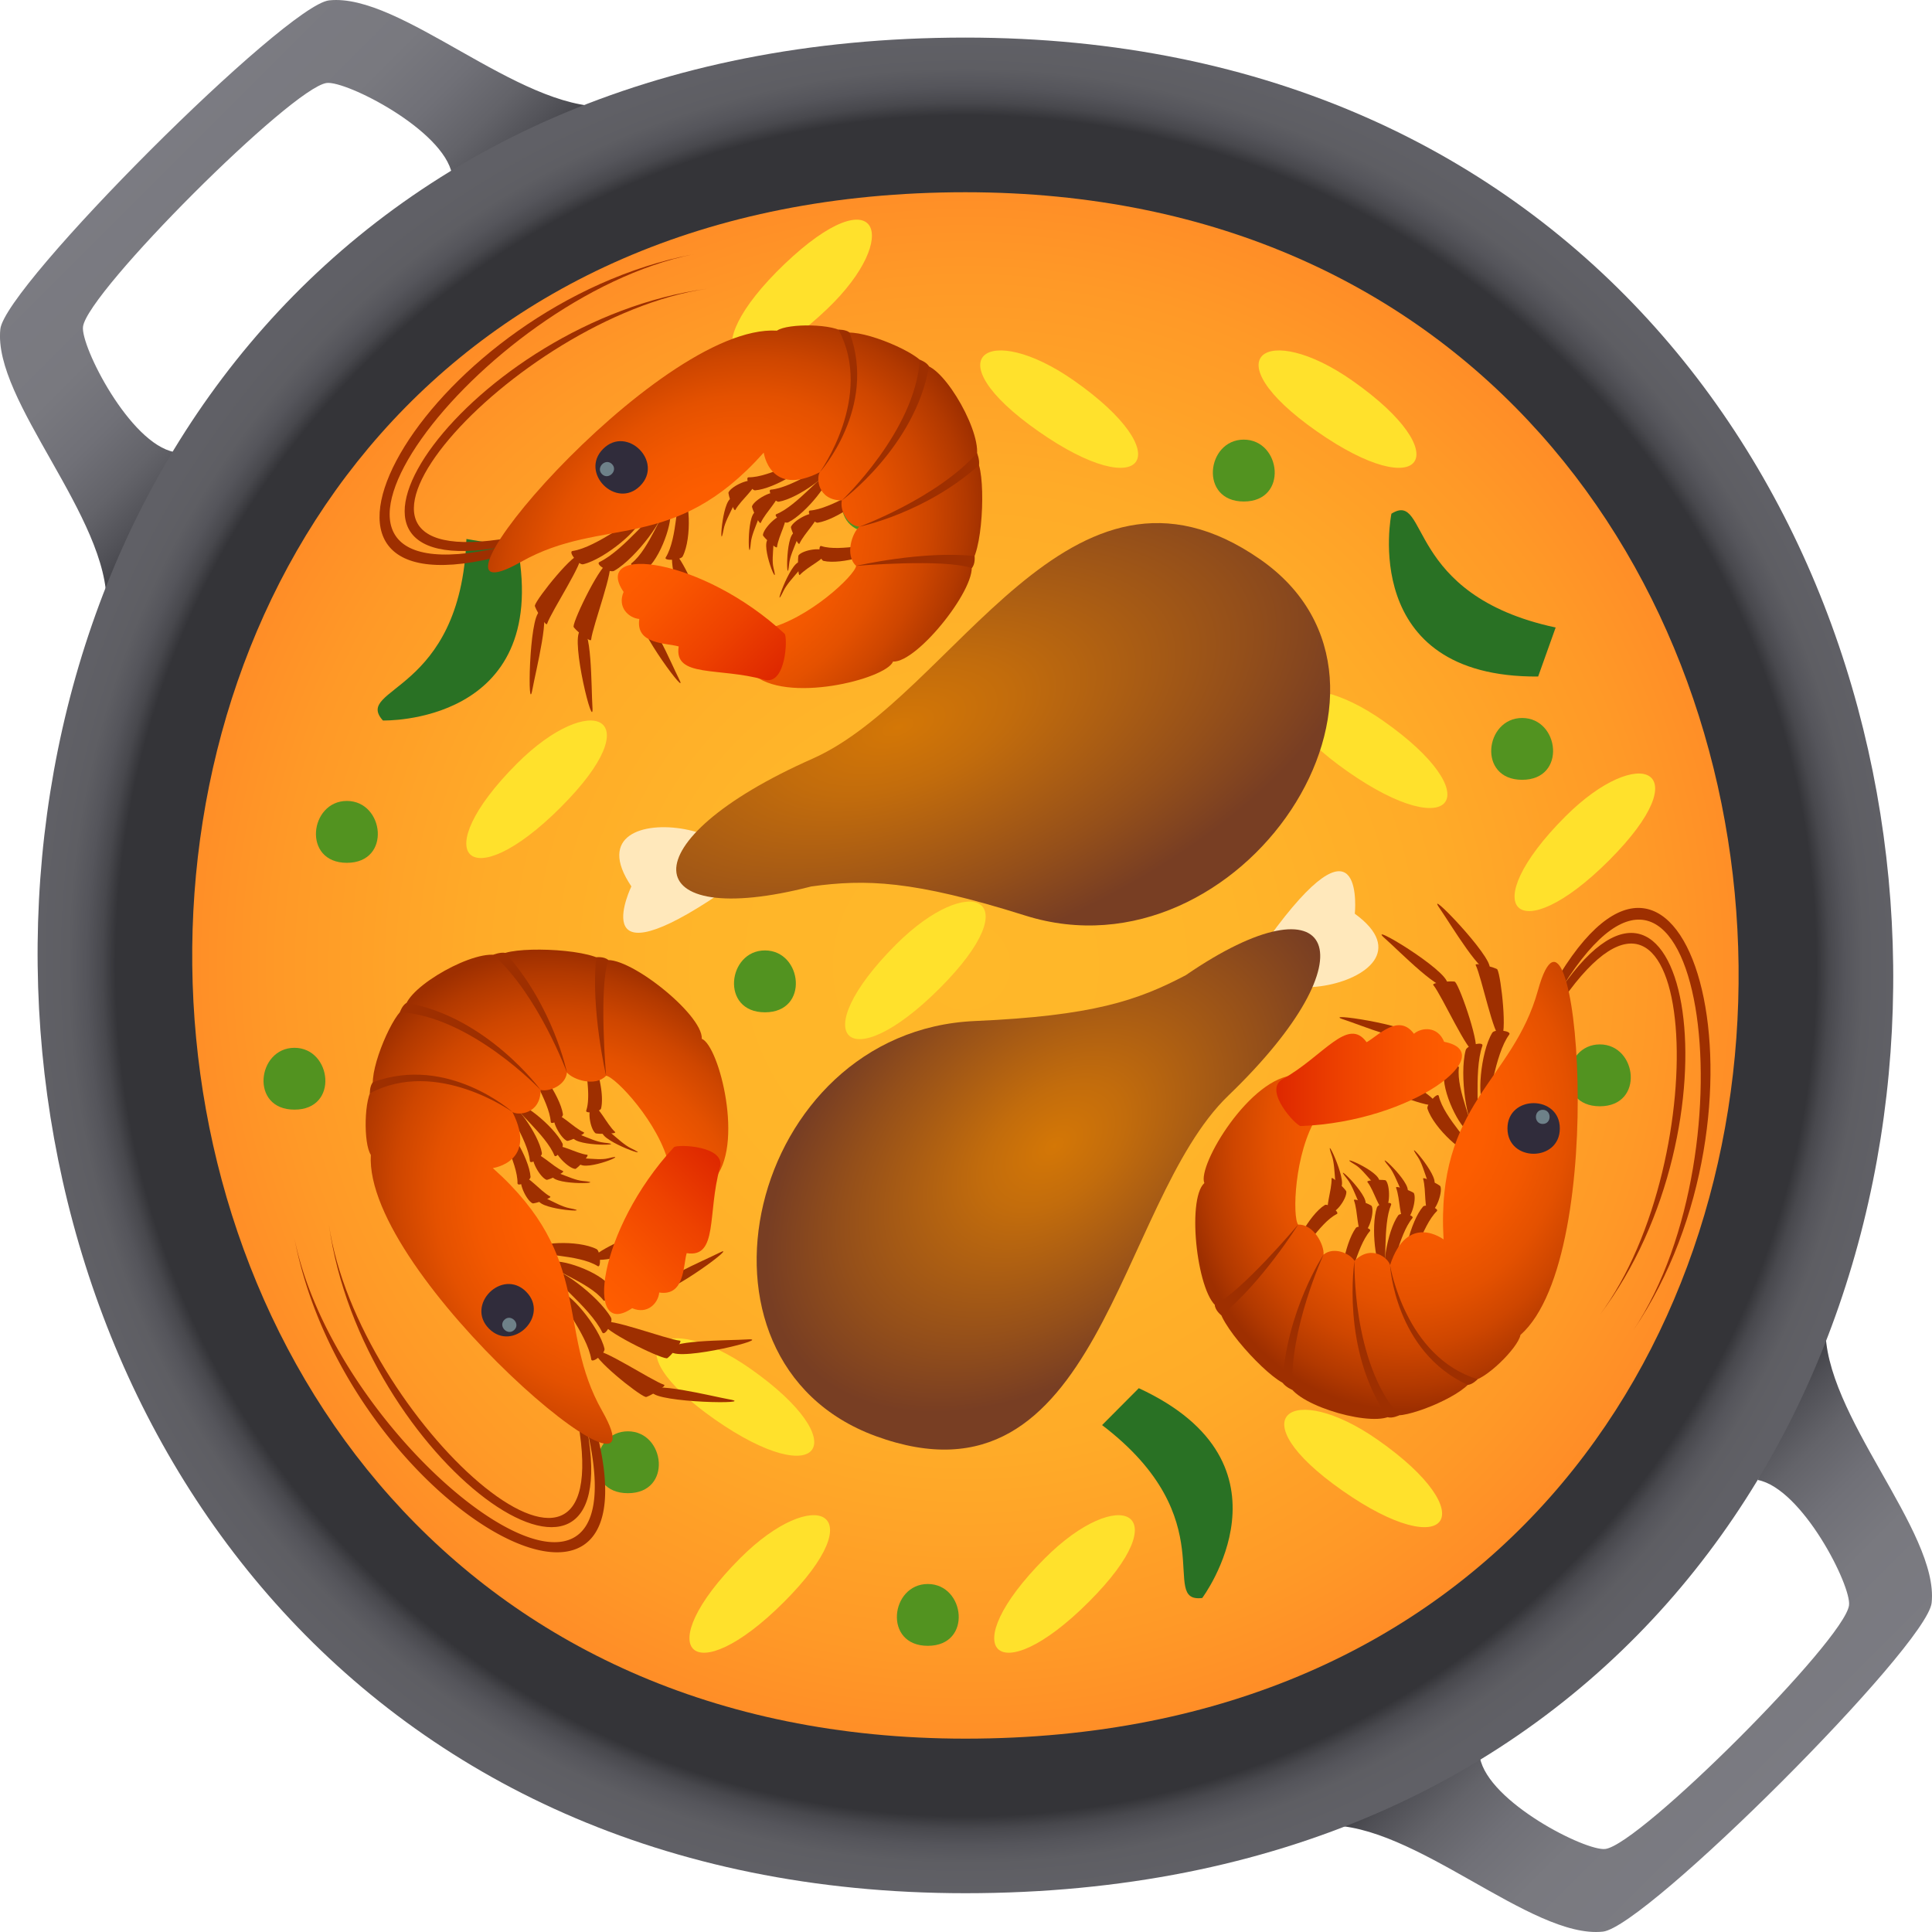 <svg xmlns="http://www.w3.org/2000/svg" xml:space="preserve" style="enable-background:new 0 0 64 64" viewBox="0 0 64 64"><linearGradient id="a" x1="4.978" x2="11.797" y1="4.978" y2="11.797" gradientUnits="userSpaceOnUse"><stop offset="0" style="stop-color:#7b7b82"/><stop offset=".353" style="stop-color:#79797f"/><stop offset=".566" style="stop-color:#707077"/><stop offset=".741" style="stop-color:#636369"/><stop offset=".895" style="stop-color:#4f4f55"/><stop offset="1" style="stop-color:#3d3d42"/></linearGradient><path d="M20.064 3.53c-2.909.088-6.792-3.77-9.16-3.518C9.473.162.161 9.475.011 10.903c-.252 2.37 3.608 6.25 3.518 9.16l2.246-5.088c-1.48-.282-3.112-3.52-3.025-4.155.154-1.154 6.915-7.915 8.07-8.071.634-.085 3.872 1.548 4.155 3.027l5.088-2.246z" style="fill:url(#a)"/><linearGradient id="b" x1="52.205" x2="59.023" y1="52.203" y2="59.021" gradientUnits="userSpaceOnUse"><stop offset="0" style="stop-color:#3d3d42"/><stop offset=".105" style="stop-color:#4f4f55"/><stop offset=".259" style="stop-color:#636369"/><stop offset=".434" style="stop-color:#707077"/><stop offset=".647" style="stop-color:#79797f"/><stop offset="1" style="stop-color:#7b7b82"/></linearGradient><path d="M43.938 60.47c2.909-.088 6.79 3.77 9.159 3.518 1.428-.15 10.74-9.463 10.891-10.891.252-2.37-3.606-6.25-3.516-9.16l-2.248 5.088c1.481.282 3.114 3.52 3.027 4.155-.154 1.154-6.915 7.915-8.07 8.069-.636.087-3.874-1.546-4.156-3.025l-5.087 2.246z" style="fill:url(#b)"/><radialGradient id="c" cx="52.081" cy="40.786" r="28.813" gradientTransform="translate(-23.574 -11.527) scale(1.067)" gradientUnits="userSpaceOnUse"><stop offset=".915" style="stop-color:#343438"/><stop offset=".916" style="stop-color:#343438"/><stop offset=".93" style="stop-color:#48484d"/><stop offset=".947" style="stop-color:#55555b"/><stop offset=".967" style="stop-color:#5e5e63"/><stop offset="1" style="stop-color:#606066"/></radialGradient><path d="M31.98 1.245c-41.67 0-40.283 61.47 0 61.47 41.674 0 40.283-61.47 0-61.47z" style="fill:url(#c)"/><radialGradient id="d" cx="52.081" cy="40.787" r="27.16" gradientTransform="translate(-23.574 -11.527) scale(1.067)" gradientUnits="userSpaceOnUse"><stop offset="0" style="stop-color:#ffb829"/><stop offset=".304" style="stop-color:#ffb529"/><stop offset=".555" style="stop-color:#ffab28"/><stop offset=".786" style="stop-color:#ff9927"/><stop offset="1" style="stop-color:#ff8226"/></radialGradient><path d="M31.98 6.368c-34.726 0-33.57 51.227 0 51.227 34.729 0 33.57-51.227 0-51.227z" style="fill:url(#d)"/><path d="M17.126 25.293c-3.037 3.04-1.592 4.491 1.448 1.45 3.044-3.042 1.006-3.902-1.448-1.45zm34.726 1.756c-3.038 3.042-1.593 4.492 1.45 1.452 3.04-3.044 1.005-3.904-1.45-1.452zM34.615 51.617c-3.039 3.046-1.592 4.49 1.45 1.45 3.042-3.039 1.004-3.902-1.45-1.45zm-7.211-41.385c2.507-2.396 1.693-4.453-1.418-1.483-3.107 2.974-1.692 4.454 1.418 1.483zm-2.558 35.1c-2.84-1.99-4.696-.787-1.175 1.682 3.522 2.464 4.698.785 1.175-1.682zM45.645 47.7c-2.84-1.99-4.698-.788-1.175 1.679 3.522 2.467 4.698.787 1.175-1.679zm-.85-35.093c-2.84-1.989-4.698-.787-1.176 1.68 3.524 2.466 4.698.787 1.176-1.68zm-9.219 0c-2.842-1.989-4.7-.787-1.178 1.68 3.524 2.466 4.699.787 1.178-1.68zM45.82 23.878c-2.843-1.991-4.698-.787-1.176 1.68 3.524 2.463 4.699.787 1.175-1.68zm-21.3 27.738c-3.04 3.044-1.592 4.492 1.45 1.452 3.04-3.04 1.002-3.904-1.45-1.452zm5.157-20.324c-3.04 3.043-1.594 4.49 1.448 1.45 3.039-3.042 1.004-3.902-1.448-1.45z" style="fill:#ffe12c"/><path d="M11.491 26.532c-1.24 0-1.488 2.05 0 2.05s1.24-2.05 0-2.05zm13.849 4.952c-1.242 0-1.487 2.05 0 2.05 1.485 0 1.24-2.05 0-2.05zM9.754 34.71c-1.24 0-1.487 2.05 0 2.048 1.486.003 1.24-2.048 0-2.048zM20.8 47.414c-1.24 0-1.486 2.05 0 2.05 1.487 0 1.24-2.05 0-2.05zm8.107-31.825c-1.24 0-1.487 2.048 0 2.048 1.488 0 1.24-2.048 0-2.048zm12.294-1.026c-1.24 0-1.485 2.05.002 2.05 1.485 0 1.24-2.05-.002-2.05zm11.796 20.034c-1.24 0-1.485 2.05 0 2.05 1.487-.002 1.24-2.05 0-2.05zM30.735 52.472c1.24 0 1.486 2.048 0 2.048-1.487 0-1.24-2.048 0-2.048z" style="fill:#529320"/><path d="M46.093 17.017c-.002 0-1.116 5.434 4.86 5.394l.58-1.624c-5.039-1.08-4.184-4.558-5.44-3.77zm-28.942 1.127-1.7-.29c-.187 5.146-3.76 4.909-2.767 6.013-.001.002 5.545.153 4.467-5.723zm20.574 27.841-1.217 1.223c4.098 3.121 1.844 5.904 3.317 5.728.002 0 3.322-4.443-2.1-6.95z" style="fill:#297124"/><path d="M44.88 30.269s.347-3.44-2.583.433c-2.552 3.377 5.892 1.965 2.583-.433z" style="fill:#ffe8bb"/><radialGradient id="e" cx="54.85" cy="46.409" r="10.306" gradientTransform="matrix(.821 -.681 .432 .521 -30.16 51.128)" gradientUnits="userSpaceOnUse"><stop offset="0" style="stop-color:#d47706"/><stop offset=".245" style="stop-color:#c26c0c"/><stop offset=".734" style="stop-color:#944f1a"/><stop offset="1" style="stop-color:#783e23"/></radialGradient><path d="M39.28 32.305c-1.602.842-3.083 1.347-6.987 1.518-7.496.327-10.092 11.252-3.283 13.75 7.437 2.72 7.98-7.721 11.68-11.28 4.865-4.68 3.534-7.383-1.41-3.988z" style="fill:url(#e)"/><path d="M20.915 29.363s-1.502 3.114 2.574.476c3.555-2.303-4.862-3.862-2.574-.476z" style="fill:#ffe8bb"/><radialGradient id="f" cx="50.005" cy="33.383" r="15.257" gradientTransform="matrix(1.006 -.354 .173 .492 -26.333 25.364)" gradientUnits="userSpaceOnUse"><stop offset="0" style="stop-color:#d47706"/><stop offset=".245" style="stop-color:#c26c0c"/><stop offset=".734" style="stop-color:#944f1a"/><stop offset="1" style="stop-color:#783e23"/></radialGradient><path d="M41.746 18.53c-6.321-4.397-10.14 4.526-14.831 6.603-6.176 2.735-5.847 5.728-.04 4.232 1.794-.245 3.356-.212 7.085.963 7.156 2.256 13.742-7.656 7.786-11.798z" style="fill:url(#f)"/><path d="M50.424 23.784c-1.24 0-1.49 2.048 0 2.048 1.485 0 1.24-2.048 0-2.048z" style="fill:#529320"/><path d="M47.701 30.105c.308.439 1.483 2.407 1.643 1.979.138-.368-2.219-2.798-1.643-1.98z" style="fill:#9e2f00"/><path d="M49.709 34.36c.236-.002.021-2.016-.108-2.247-.034-.056-.767-.244-.717-.144.199.404.6 2.391.825 2.391z" style="fill:#9e2f00"/><path d="M49.996 34.27c.09-.124-.48-.192-.562-.06-.4.653-.516 2.285-.261 2.334.196.036.328-1.607.823-2.273zm-3.03 4.053c.26.38.351 1.244.542.908.164-.29-1.053-1.65-.542-.908z" style="fill:#9e2f00"/><path d="M47.348 40.145c.197.041.445-.623.369-.843-.02-.055-.603-.347-.575-.254.11.384.02 1.058.206 1.097z" style="fill:#9e2f00"/><path d="M47.597 40.122c.092-.09-.371-.25-.457-.152-.42.485-.735 1.86-.53 1.947.158.066.488-1.315.987-1.795zM45.892 31.1c.403.35 2.007 1.992 2.055 1.487.044-.435-2.806-2.138-2.055-1.487z" style="fill:#9e2f00"/><path d="M48.852 34.842c.227-.087-.47-2.121-.65-2.316-.046-.048-.794.018-.722.104.288.353 1.158 2.293 1.373 2.212z" style="fill:#9e2f00"/><path d="M49.105 34.647c.058-.164-.505-.03-.551.138-.224.826.062 2.58.318 2.538.197-.031-.077-1.801.233-2.676zm-4.581-.87c.466.149 2.376.931 2.308.533-.06-.345-3.174-.808-2.308-.533z" style="fill:#9e2f00"/><path d="M48.327 35.366c.018-.141-.491.125-.496.269-.025.695.652 1.947.887 1.842.18-.082-.487-1.352-.39-2.11zm-.777 1.215c.141-.191-1.384-1.062-1.621-1.078-.06-.003-.624.494-.526.505.398.05 2.017.757 2.148.573z" style="fill:#9e2f00"/><path d="M47.66 36.303c-.032-.139-.418.289-.373.424.215.662 1.28 1.603 1.464 1.42.142-.14-.92-1.1-1.09-1.844zm-1.648 2.341c.29.345.45 1.195.613.837.14-.31-1.183-1.514-.613-.837z" style="fill:#9e2f00"/><path d="M46.539 40.41c.2.017.395-.674.299-.883-.023-.054-.627-.274-.592-.183.14.365.105 1.047.293 1.065z" style="fill:#9e2f00"/><path d="M46.786 40.355c.086-.101-.39-.205-.469-.094-.377.532-.579 1.937-.367 1.999.163.047.38-1.366.836-1.905zm-1.899-1.774c.369.218.75.962.805.562.05-.345-1.528-.988-.805-.562z" style="fill:#9e2f00"/><path d="M45.863 40.055c.193-.058.192-.786.045-.95-.036-.04-.669-.021-.611.051.233.294.382.954.566.899z" style="fill:#9e2f00"/><path d="M46.082 39.91c.053-.127-.426-.046-.469.087-.216.646-.028 2.055.188 2.034.168-.016-.008-1.437.281-2.12zm-1.456-.855c.287.352.438 1.206.603.85.143-.306-1.165-1.539-.603-.85z" style="fill:#9e2f00"/><path d="M45.134 40.832c.199.022.4-.665.308-.877-.022-.053-.625-.285-.591-.194.137.368.094 1.05.283 1.071z" style="fill:#9e2f00"/><path d="M45.38 40.783c.088-.099-.388-.213-.466-.105-.383.525-.6 1.927-.39 1.993.163.05.395-1.36.857-1.888zm-1.26-2.5c.157.452.033 1.31.296 1.05.229-.223-.604-1.93-.297-1.05z" style="fill:#9e2f00"/><path d="M44.039 40.156c.179.106.58-.447.56-.684-.004-.059-.492-.534-.489-.436.013.403-.239 1.02-.071 1.12z" style="fill:#9e2f00"/><path d="M44.284 40.217c.111-.056-.295-.365-.4-.298-.52.323-1.158 1.534-.985 1.687.136.116.79-1.095 1.385-1.39zm7.484-7.54c4.58-7.318 6.352 5.346 2.342 11.385 4.952-7.298 1.909-18.845-2.44-11.785.068.153.098.4.098.4z" style="fill:#9e2f00"/><path d="M51.78 33.103c4.453-6.336 5.083 5.247 1.21 10.461 4.77-6.295 2.97-16.945-1.266-10.829.048.142.056.368.056.368z" style="fill:#9e2f00"/><radialGradient id="g" cx="485.597" cy="804.783" r="9.968" gradientTransform="matrix(-.195 .932 -.765 -.165 757.366 -282.53)" gradientUnits="userSpaceOnUse"><stop offset="0" style="stop-color:#ff5e00"/><stop offset=".274" style="stop-color:#fc5d00"/><stop offset=".464" style="stop-color:#f35800"/><stop offset=".629" style="stop-color:#e45100"/><stop offset=".78" style="stop-color:#ce4600"/><stop offset=".919" style="stop-color:#b23900"/><stop offset="1" style="stop-color:#9e2f00"/></radialGradient><path d="M46.124 46.863c.348.173 2.24-.563 2.611-1.119.435.004 1.553-1.088 1.632-1.522 3.007-2.66 1.841-15.971.58-11.416-.834 3.02-3.388 3.733-3.127 8.252 0 0-1.198-.914-1.773.852-.044-.217-.605-.71-1.178-.143-.16-.261-.701-.475-1.025-.205.031-.306-.319-1.013-.841-.995-.193-.245-.136-2.363.628-3.582 0 0-.362-1.34-.705-1.37-1.507.034-3.275 3.005-3.03 3.575-.608.55-.22 3.836.484 4.135.096.704 1.873 2.569 2.314 2.546.325.73 2.894 1.442 3.43.992z" style="fill:url(#g)"/><path d="M48.95 45.688c-2.405-.73-2.903-3.778-2.903-3.778s.16 2.862 2.575 3.968c.167-.017.327-.19.327-.19zm-2.607 1.199c-1.565-1.77-1.474-5.12-1.474-5.12s-.46 2.955 1.098 5.18c.16.046.376-.06.376-.06zm-3.53-.843c-.116-1.995 1.03-4.482 1.03-4.482s-1.228 1.858-1.358 4.24c.105.15.328.242.328.242zm-2.355-2.473c1.34-1.075 2.545-3.004 2.545-3.004s-1.886 2.235-2.762 2.657c.01.19.217.347.217.347z" style="fill:#9e2f00"/><linearGradient id="h" x1="437.632" x2="437.632" y1="738.497" y2="732.348" gradientTransform="rotate(90 591.389 189.388)" gradientUnits="userSpaceOnUse"><stop offset="0" style="stop-color:#de2800"/><stop offset=".365" style="stop-color:#ee4200"/><stop offset=".746" style="stop-color:#fa5700"/><stop offset="1" style="stop-color:#ff5e00"/></linearGradient><path d="M43.09 37.302c3.731-.143 6.633-2.433 4.748-2.791-.207-.52-.737-.488-1-.266-.507-.69-1.185.068-1.567.28-.624-.863-1.42.458-2.783 1.223-.662.372.458 1.56.602 1.554z" style="fill:url(#h)"/><path d="M49.937 37.38c0-1.116 1.734-1.116 1.734 0 0 1.12-1.734 1.12-1.734 0z" style="fill:#302c3b"/><path d="M51.105 37.232c-.301 0-.301-.468 0-.468.303 0 .303.468 0 .468z" style="fill:#6e8189"/><path d="M24.154 46.355c-.529-.093-2.75-.654-2.561-.24.162.36 3.547.41 2.561.24z" style="fill:#9e2f00"/><path d="M19.726 44.766c-.167.169 1.41 1.44 1.664 1.511.064.018.715-.369.609-.404-.426-.145-2.115-1.267-2.273-1.107z" style="fill:#9e2f00"/><path d="M19.586 45.031c.022.153.475-.203.438-.355-.178-.744-1.249-1.98-1.464-1.834-.165.113.905 1.368 1.026 2.19zm-.724-5.009c-.454-.083-1.129-.63-1.025-.257.089.32 1.911.422 1.025.257z" style="fill:#9e2f00"/><path d="M17.304 39.004c-.168.111.126.756.336.857.051.027.67-.18.586-.225-.35-.195-.762-.735-.922-.632z" style="fill:#9e2f00"/><path d="M17.143 39.198c0 .13.442-.086.432-.216-.047-.64-.796-1.836-1.002-1.75-.158.063.584 1.273.57 1.966zm7.587 5.173c-.532.038-2.829.012-2.506.402.276.34 3.497-.472 2.506-.402z" style="fill:#9e2f00"/><path d="M19.99 43.82c-.1.22 1.832 1.166 2.098 1.176.066.003.549-.573.436-.584-.453-.047-2.44-.803-2.535-.593z" style="fill:#9e2f00"/><path d="M19.95 44.135c.073.158.378-.335.29-.487-.426-.743-1.867-1.779-2.018-1.57-.117.162 1.328 1.219 1.727 2.057zm3.853-2.623c-.434.223-2.338 1.021-2.008 1.254.286.203 2.815-1.672 2.008-1.254z" style="fill:#9e2f00"/><path d="M19.99 43.076c.088.112.259-.435.162-.54-.475-.509-1.839-.916-1.93-.676-.07.186 1.3.612 1.768 1.216zm-.31-1.407c.037.234 1.73-.229 1.91-.385.044-.039.092-.79.014-.73-.315.248-1.96.893-1.923 1.115z" style="fill:#9e2f00"/><path d="M19.8 41.942c.12.076.09-.499-.036-.563-.62-.316-2.038-.228-2.04.03-.001.2 1.43.127 2.076.533zm-.49-2.82c-.45-.039-1.163-.525-1.025-.158.12.316 1.906.234 1.026.158z" style="fill:#9e2f00"/><path d="M17.689 38.247c-.154.128.197.754.413.835.053.023.636-.25.548-.289-.358-.16-.815-.667-.961-.546z" style="fill:#9e2f00"/><path d="M17.553 38.459c.01.133.422-.13.398-.265-.11-.642-.96-1.778-1.154-1.673-.148.084.698 1.234.756 1.938zm2.597-.089c-.416.109-1.21-.15-.966.174.208.28 1.778-.383.966-.174z" style="fill:#9e2f00"/><path d="M18.417 38.019c-.095.178.42.691.64.703.054.003.488-.457.396-.468-.373-.043-.944-.404-1.036-.235z" style="fill:#9e2f00"/><path d="M18.365 38.276c.052.127.333-.27.27-.393-.305-.61-1.433-1.473-1.572-1.305-.106.13 1.024 1.01 1.302 1.698zm1.634-.426c-.452-.045-1.162-.54-1.027-.174.116.318 1.912.264 1.027.175z" style="fill:#9e2f00"/><path d="M18.384 36.954c-.156.125.187.753.401.839.055.02.645-.241.557-.281-.359-.164-.81-.677-.958-.558z" style="fill:#9e2f00"/><path d="M18.244 37.163c.008.132.425-.125.404-.256-.1-.641-.938-1.786-1.134-1.684-.15.078.683 1.24.73 1.94zm2.659.875c-.431-.208-.95-.901-.953-.533-.003.32 1.794.938.953.533z" style="fill:#9e2f00"/><path d="M19.636 36.657c-.2.052-.095.728.087.881.045.038.725.028.654-.038-.294-.276-.552-.89-.741-.843z" style="fill:#9e2f00"/><path d="M19.42 36.788c-.041.118.466.05.492-.072.14-.597-.265-1.904-.495-1.889-.179.014.216 1.332.003 1.961zm.04 10.623c1.935 8.412-8.274.712-9.707-6.393 1.66 8.66 11.976 14.674 10.058 6.607a1.715 1.715 0 0 1-.351-.214z" style="fill:#9e2f00"/><path d="M19.15 47.118c1.33 7.629-7.306-.116-8.253-6.542 1.078 7.824 9.881 14.083 8.552 6.762-.135-.066-.3-.22-.3-.22z" style="fill:#9e2f00"/><radialGradient id="i" cx="1176.014" cy="-65.353" r="9.968" gradientTransform="matrix(-.521 -.797 .657 -.425 675.287 950.024)" gradientUnits="userSpaceOnUse"><stop offset="0" style="stop-color:#ff5e00"/><stop offset=".274" style="stop-color:#fc5d00"/><stop offset=".464" style="stop-color:#f35800"/><stop offset=".629" style="stop-color:#e45100"/><stop offset=".78" style="stop-color:#ce4600"/><stop offset=".919" style="stop-color:#b23900"/><stop offset="1" style="stop-color:#9e2f00"/></radialGradient><path d="M13.419 33.389c-.37.124-1.186 1.982-1.056 2.637-.308.305-.329 1.868-.078 2.23-.243 4.009 9.992 12.595 7.663 8.484-1.545-2.724-.244-5.036-3.623-8.046 0 0 1.494-.202.65-1.858.184.123.93.075.934-.73.298.07.833-.16.871-.58.195.238.94.49 1.297.109.31.036 1.767 1.574 2.09 2.976 0 0 1.204.692 1.468.471 1.04-1.09.19-4.441-.387-4.67.042-.82-2.558-2.868-3.266-2.582-.565-.43-3.14-.492-3.436-.164-.747-.287-3.066 1.026-3.127 1.723z" style="fill:url(#i)"/><path d="M12.252 36.218c2.216-1.185 4.724.618 4.724.618s-2.138-1.91-4.626-.984c-.107.13-.098.366-.098.366zm.996-2.691c2.357.145 4.661 2.58 4.661 2.58s-1.763-2.417-4.438-2.888c-.147.08-.223.308-.223.308zm3.092-1.899c1.491 1.328 2.44 3.898 2.44 3.898s-.445-2.183-2.038-3.96c-.18-.032-.402.062-.402.062zm3.412.083c-.187 1.708.325 3.924.325 3.924s-.247-2.914.075-3.832c-.141-.127-.4-.092-.4-.092z" style="fill:#9e2f00"/><linearGradient id="j" x1="1084.027" x2="1084.027" y1="-57.36" y2="-63.509" gradientTransform="rotate(-134.999 573.927 210.15)" gradientUnits="userSpaceOnUse"><stop offset="0" style="stop-color:#de2800"/><stop offset=".365" style="stop-color:#ee4200"/><stop offset=".746" style="stop-color:#fa5700"/><stop offset="1" style="stop-color:#ff5e00"/></linearGradient><path d="M22.325 38.004c-2.537 2.741-2.97 6.411-1.384 5.332.514.222.867-.177.896-.52.846.13.79-.884.91-1.304 1.05.168.68-1.328 1.102-2.834.206-.73-1.427-.78-1.524-.674z" style="fill:url(#j)"/><path d="M17.429 42.79c.789.79-.437 2.016-1.228 1.226-.79-.791.436-2.017 1.228-1.227z" style="fill:#302c3b"/><path d="M16.706 43.722c.214-.214.545.119.333.33-.215.216-.546-.115-.333-.33z" style="fill:#6e8189"/><path d="M17.64 22.822c.093-.529.654-2.75.239-2.561-.36.162-.41 3.547-.24 2.561z" style="fill:#9e2f00"/><path d="M19.23 18.392c-.17-.166-1.441 1.412-1.512 1.666-.018.064.369.715.404.609.145-.426 1.267-2.116 1.108-2.275z" style="fill:#9e2f00"/><path d="M18.964 18.253c-.152.023.203.476.355.439.743-.178 1.98-1.249 1.834-1.463-.113-.166-1.369.904-2.19 1.024zm5.008-.723c.084-.454.631-1.129.258-1.026-.32.09-.421 1.912-.258 1.026z" style="fill:#9e2f00"/><path d="M24.99 15.97c-.111-.166-.755.127-.856.338-.027.051.18.67.225.585.194-.35.735-.761.631-.922z" style="fill:#9e2f00"/><path d="M24.797 15.812c-.13-.001.086.44.216.431.64-.047 1.835-.796 1.75-1.002-.063-.159-1.274.584-1.966.57zm-5.173 7.584c-.038-.53-.013-2.827-.403-2.504-.338.276.473 3.497.403 2.505z" style="fill:#9e2f00"/><path d="M20.175 18.657c-.22-.099-1.166 1.833-1.176 2.099-.003.066.573.549.583.435.047-.453.804-2.44.593-2.534z" style="fill:#9e2f00"/><path d="M19.86 18.617c-.158.073.335.379.487.291.743-.426 1.779-1.867 1.57-2.018-.163-.118-1.219 1.328-2.058 1.727zm2.623 3.853c-.223-.434-1.021-2.337-1.255-2.007-.202.286 1.673 2.815 1.255 2.008z" style="fill:#9e2f00"/><path d="M20.919 18.658c-.112.088.436.259.539.162.51-.475.917-1.839.677-1.93-.186-.07-.612 1.3-1.216 1.768zm1.407-.31c-.234.037.229 1.73.385 1.91.039.043.79.092.728.015-.247-.317-.891-1.961-1.113-1.925z" style="fill:#9e2f00"/><path d="M22.052 18.468c-.074.12.499.09.563-.036.317-.62.229-2.04-.03-2.04-.198-.001-.127 1.43-.533 2.076zm2.821-.489c.038-.452.525-1.166.158-1.026-.316.12-.234 1.906-.158 1.026z" style="fill:#9e2f00"/><path d="M25.748 16.356c-.128-.153-.754.198-.836.412-.021.055.25.638.29.55.16-.358.667-.816.546-.962z" style="fill:#9e2f00"/><path d="M25.535 16.22c-.132.011.132.422.265.4.642-.111 1.78-.962 1.673-1.155-.082-.149-1.234.698-1.938.755zm.09 2.598c-.108-.416.15-1.21-.174-.967-.28.209.382 1.778.174.967z" style="fill:#9e2f00"/><path d="M25.977 17.085c-.18-.095-.693.42-.704.64-.003.054.457.488.467.396.043-.373.405-.945.237-1.036z" style="fill:#9e2f00"/><path d="M25.719 17.032c-.127.053.268.334.392.272.61-.306 1.473-1.434 1.306-1.573-.13-.106-1.01 1.023-1.698 1.301zm.424 1.635c.046-.452.542-1.163.175-1.027-.317.116-.263 1.91-.175 1.027z" style="fill:#9e2f00"/><path d="M27.041 17.05c-.125-.155-.754.188-.839.403-.02.055.24.644.281.557.163-.359.676-.81.558-.96z" style="fill:#9e2f00"/><path d="M26.831 16.912c-.13.008.125.425.257.403.642-.1 1.786-.938 1.684-1.133-.079-.15-1.24.683-1.941.73zm-.875 2.659c.209-.431.902-.95.533-.953-.32-.003-.938 1.794-.533.953z" style="fill:#9e2f00"/><path d="M27.338 18.304c-.053-.2-.728-.095-.882.087-.037.045-.028.725.04.654.274-.294.89-.552.842-.741z" style="fill:#9e2f00"/><path d="M27.206 18.088c-.117-.041-.049.466.073.492.597.14 1.905-.265 1.889-.495-.014-.179-1.332.215-1.962.003zm-10.622.039c-8.413 1.935-.712-8.273 6.394-9.706-8.663 1.659-14.675 11.976-6.608 10.058.06-.156.214-.352.214-.352z" style="fill:#9e2f00"/><path d="M16.876 17.817c-7.628 1.332.117-7.305 6.543-8.252-7.825 1.077-14.083 9.881-6.763 8.552.066-.134.22-.3.22-.3z" style="fill:#9e2f00"/><radialGradient id="k" cx="372.541" cy="-285.155" r="9.968" gradientTransform="matrix(.797 -.521 .425 .657 -151.989 399.8)" gradientUnits="userSpaceOnUse"><stop offset="0" style="stop-color:#ff5e00"/><stop offset=".274" style="stop-color:#fc5d00"/><stop offset=".464" style="stop-color:#f35800"/><stop offset=".629" style="stop-color:#e45100"/><stop offset=".78" style="stop-color:#ce4600"/><stop offset=".919" style="stop-color:#b23900"/><stop offset="1" style="stop-color:#9e2f00"/></radialGradient><path d="M30.606 12.087c-.124-.37-1.982-1.186-2.637-1.056-.305-.31-1.87-.329-2.232-.078-4.007-.243-12.594 9.992-8.483 7.663 2.726-1.545 5.037-.244 8.046-3.623 0 0 .202 1.493 1.858.65-.123.184-.075.93.73.934-.07.298.16.832.58.871-.237.194-.49.94-.108 1.297-.036.31-1.575 1.767-2.976 2.09 0 0-.693 1.204-.472 1.467 1.09 1.042 4.443.191 4.67-.386.82.041 2.87-2.558 2.582-3.266.432-.565.493-3.14.165-3.436.286-.747-1.027-3.066-1.723-3.127z" style="fill:url(#k)"/><path d="M27.777 10.92c1.185 2.216-.619 4.723-.619 4.723s1.91-2.137.985-4.627c-.13-.105-.366-.096-.366-.096zm2.691.996c-.145 2.357-2.58 4.661-2.58 4.661s2.417-1.764 2.888-4.438c-.082-.147-.308-.223-.308-.223zm1.898 3.092c-1.328 1.491-3.897 2.44-3.897 2.44s2.183-.446 3.96-2.039c.03-.179-.063-.401-.063-.401zm-.082 3.412c-1.708-.187-3.924.325-3.924.325s2.913-.247 3.831.075c.127-.141.093-.4.093-.4z" style="fill:#9e2f00"/><linearGradient id="l" x1="337.263" x2="337.263" y1="-264.288" y2="-270.436" gradientTransform="rotate(-45.001 527.797 255.709)" gradientUnits="userSpaceOnUse"><stop offset="0" style="stop-color:#de2800"/><stop offset=".365" style="stop-color:#ee4200"/><stop offset=".746" style="stop-color:#fa5700"/><stop offset="1" style="stop-color:#ff5e00"/></linearGradient><path d="M25.99 20.993c-2.74-2.538-6.41-2.97-5.332-1.384-.22.514.178.867.52.895-.13.847.886.791 1.305.91-.169 1.05 1.329.68 2.833 1.103.732.205.78-1.427.674-1.524z" style="fill:url(#l)"/><path d="M21.205 16.096c-.79.79-2.016-.437-1.225-1.227.79-.79 2.016.436 1.225 1.227z" style="fill:#302c3b"/><path d="M20.273 15.374c.213.214-.119.545-.332.332-.213-.214.118-.546.332-.332z" style="fill:#6e8189"/></svg>
